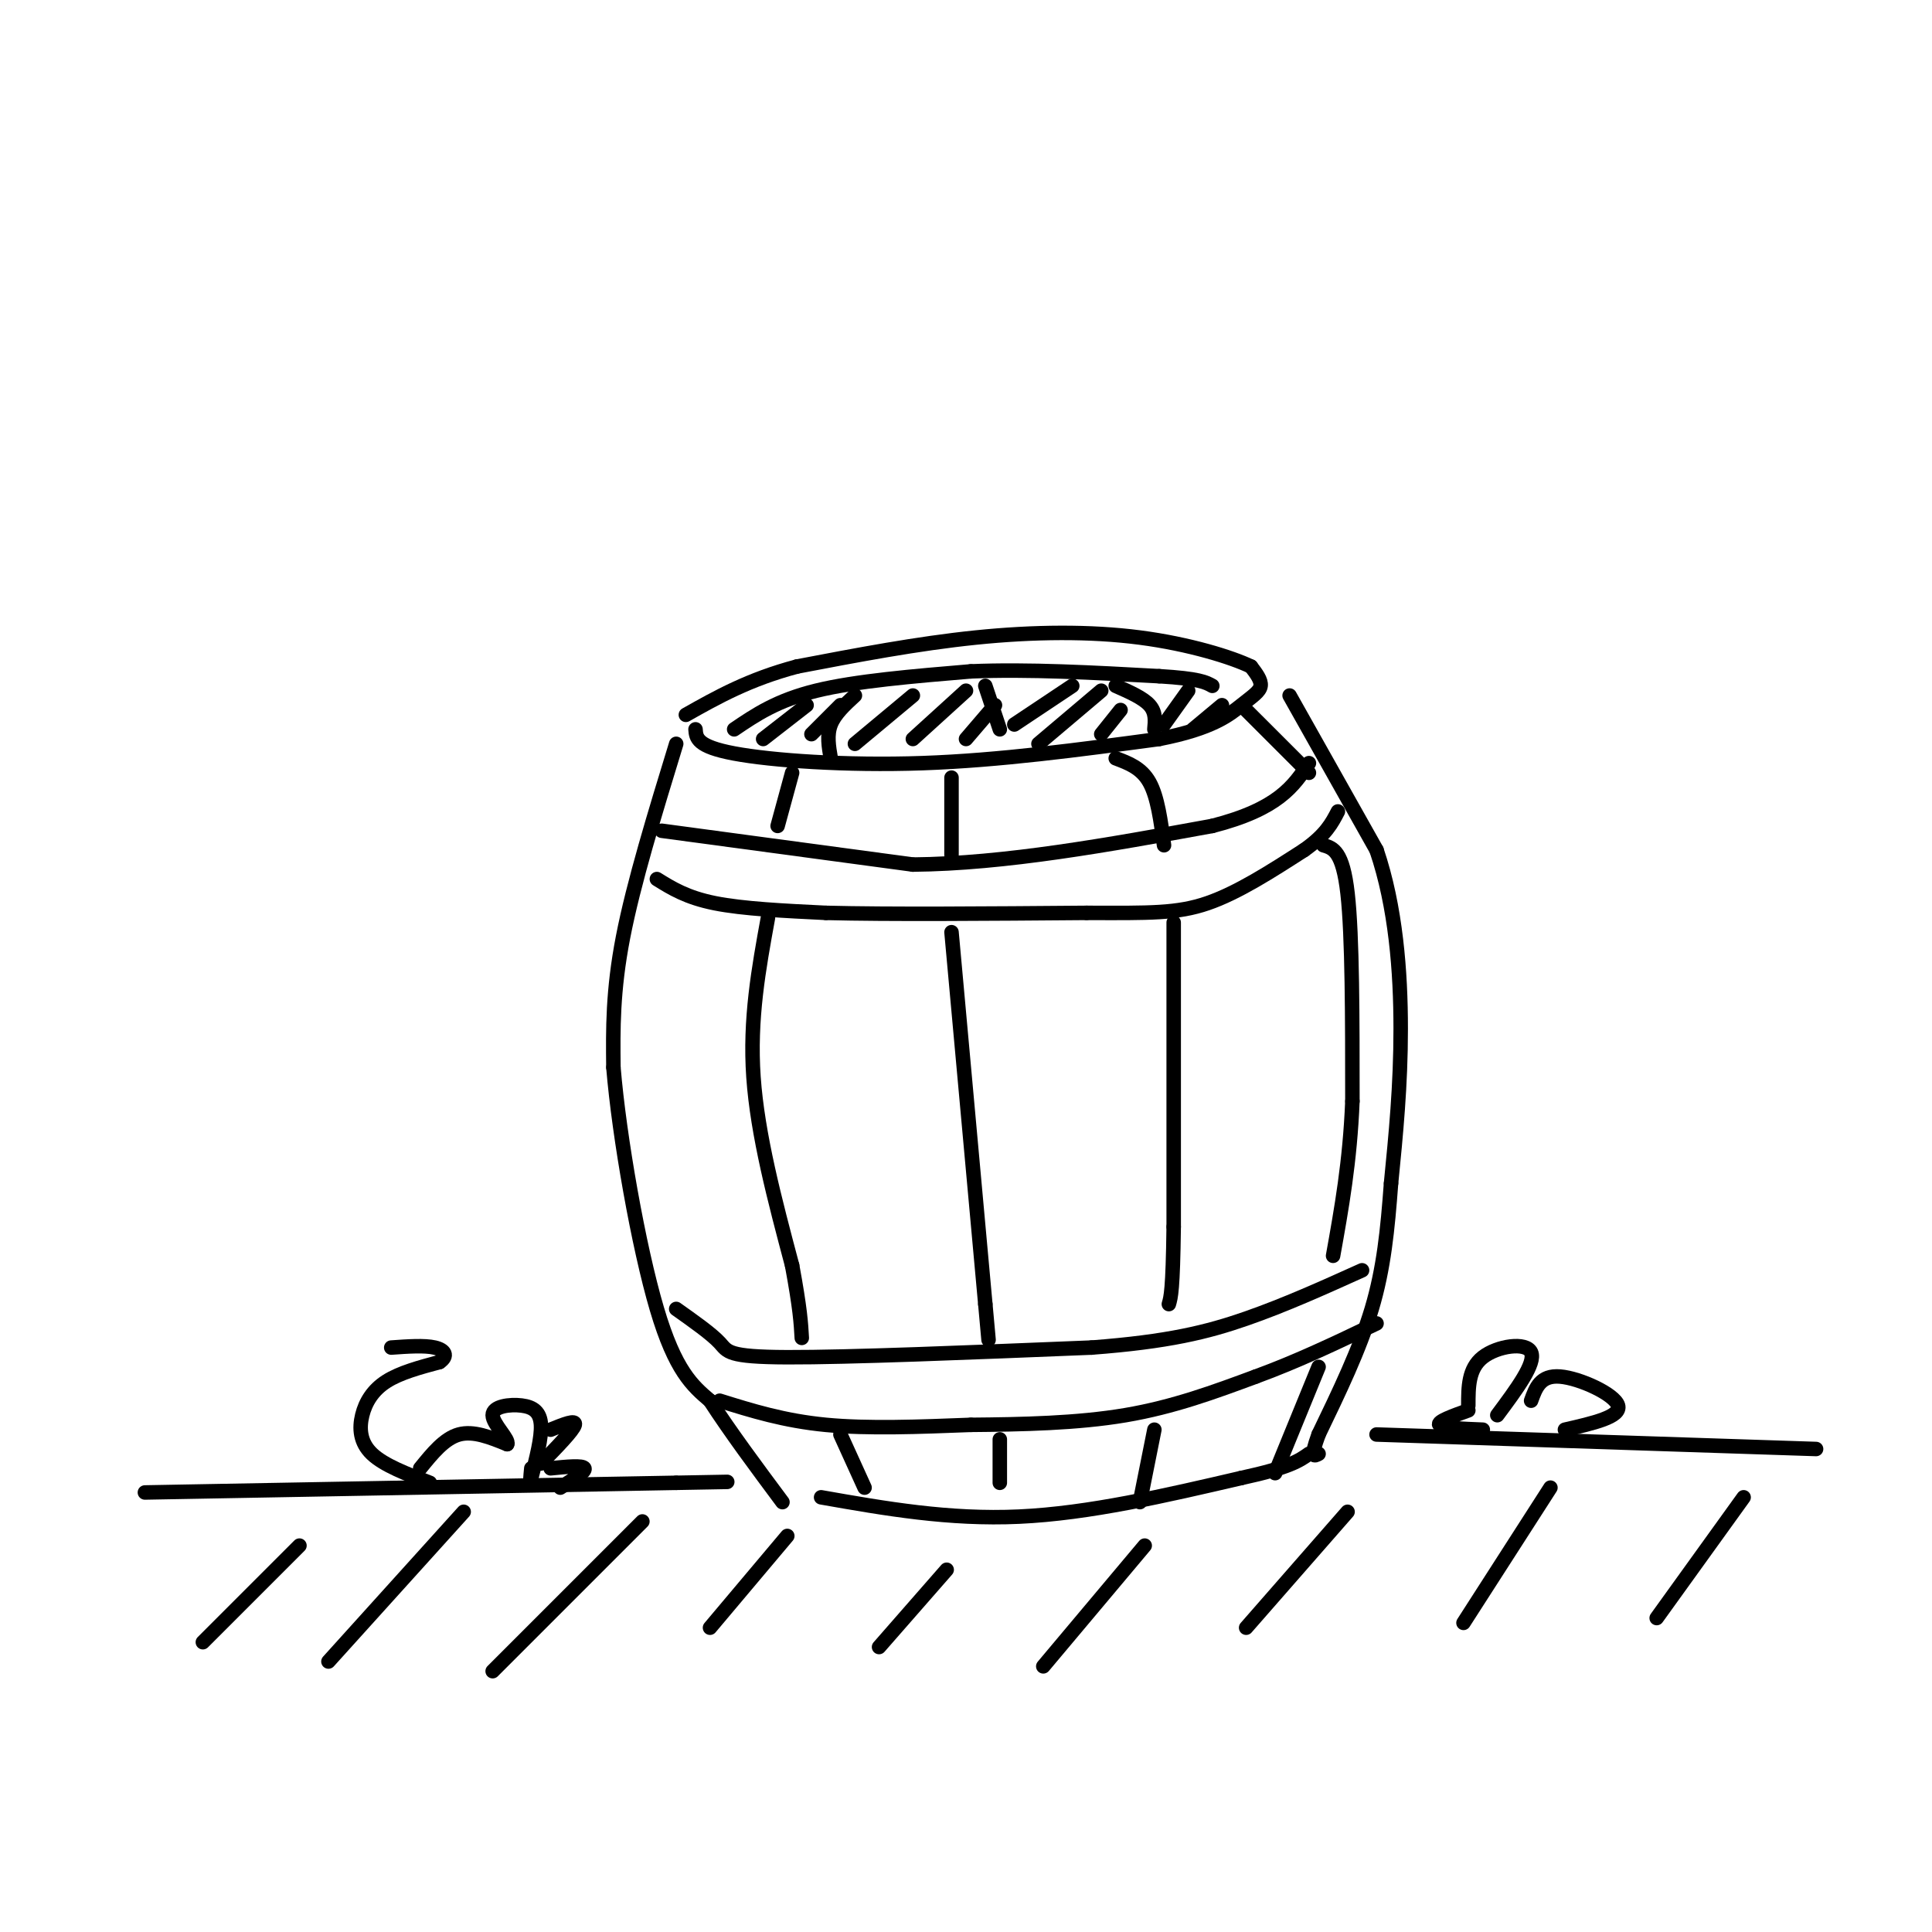 <svg viewBox='0 0 400 400' version='1.1' xmlns='http://www.w3.org/2000/svg' xmlns:xlink='http://www.w3.org/1999/xlink'><g fill='none' stroke='rgb(0,0,0)' stroke-width='3' stroke-linecap='round' stroke-linejoin='round'><path d='M144,151c0.133,1.778 0.267,3.556 8,5c7.733,1.444 23.067,2.556 39,2c15.933,-0.556 32.467,-2.778 49,-5'/><path d='M240,153c11.167,-2.167 14.583,-5.083 17,-7c2.417,-1.917 3.833,-2.833 4,-4c0.167,-1.167 -0.917,-2.583 -2,-4'/><path d='M259,138c-3.929,-1.905 -12.750,-4.667 -23,-6c-10.250,-1.333 -21.929,-1.238 -34,0c-12.071,1.238 -24.536,3.619 -37,6'/><path d='M165,138c-10.000,2.667 -16.500,6.333 -23,10'/><path d='M140,154c-4.417,14.417 -8.833,28.833 -11,40c-2.167,11.167 -2.083,19.083 -2,27'/><path d='M127,221c1.200,14.467 5.200,37.133 9,50c3.800,12.867 7.400,15.933 11,19'/><path d='M147,290c4.333,6.667 9.667,13.833 15,21'/><path d='M170,310c13.250,2.333 26.500,4.667 41,4c14.500,-0.667 30.250,-4.333 46,-8'/><path d='M257,306c10.000,-2.167 12.000,-3.583 14,-5'/><path d='M267,144c0.000,0.000 18.000,32.000 18,32'/><path d='M285,176c4.000,11.778 5.000,25.222 5,37c0.000,11.778 -1.000,21.889 -2,32'/><path d='M288,245c-0.711,9.600 -1.489,17.600 -4,26c-2.511,8.400 -6.756,17.200 -11,26'/><path d='M273,297c-1.833,5.000 -0.917,4.500 0,4'/><path d='M137,172c0.000,0.000 52.000,7.000 52,7'/><path d='M189,179c19.000,-0.167 40.500,-4.083 62,-8'/><path d='M251,171c13.667,-3.500 16.833,-8.250 20,-13'/><path d='M136,182c3.083,1.917 6.167,3.833 12,5c5.833,1.167 14.417,1.583 23,2'/><path d='M171,189c12.833,0.333 33.417,0.167 54,0'/><path d='M225,189c13.067,0.044 18.733,0.156 25,-2c6.267,-2.156 13.133,-6.578 20,-11'/><path d='M270,176c4.500,-3.167 5.750,-5.583 7,-8'/><path d='M140,271c3.644,2.578 7.289,5.156 9,7c1.711,1.844 1.489,2.956 14,3c12.511,0.044 37.756,-0.978 63,-2'/><path d='M226,279c15.844,-1.200 23.956,-3.200 32,-6c8.044,-2.800 16.022,-6.400 24,-10'/><path d='M149,290c6.667,2.083 13.333,4.167 22,5c8.667,0.833 19.333,0.417 30,0'/><path d='M201,295c10.578,-0.089 22.022,-0.311 32,-2c9.978,-1.689 18.489,-4.844 27,-8'/><path d='M260,285c8.667,-3.167 16.833,-7.083 25,-11'/><path d='M164,160c0.000,0.000 -3.000,11.000 -3,11'/><path d='M159,190c-1.917,10.500 -3.833,21.000 -3,33c0.833,12.000 4.417,25.500 8,39'/><path d='M164,262c1.667,9.000 1.833,12.000 2,15'/><path d='M174,297c0.000,0.000 5.000,11.000 5,11'/><path d='M197,161c0.000,0.000 0.000,16.000 0,16'/><path d='M197,193c0.000,0.000 7.000,77.000 7,77'/><path d='M204,270c1.167,12.833 0.583,6.417 0,0'/><path d='M207,298c0.000,0.000 0.000,9.000 0,9'/><path d='M231,157c2.667,1.000 5.333,2.000 7,5c1.667,3.000 2.333,8.000 3,13'/><path d='M243,191c0.000,0.000 0.000,63.000 0,63'/><path d='M243,254c-0.167,13.167 -0.583,14.583 -1,16'/><path d='M239,296c0.000,0.000 -3.000,15.000 -3,15'/><path d='M258,147c0.000,0.000 13.000,13.000 13,13'/><path d='M274,175c2.000,0.583 4.000,1.167 5,10c1.000,8.833 1.000,25.917 1,43'/><path d='M280,228c-0.500,12.500 -2.250,22.250 -4,32'/><path d='M273,283c0.000,0.000 -9.000,22.000 -9,22'/><path d='M152,151c4.417,-3.000 8.833,-6.000 17,-8c8.167,-2.000 20.083,-3.000 32,-4'/><path d='M201,139c11.833,-0.500 25.417,0.250 39,1'/><path d='M240,140c8.333,0.500 9.667,1.250 11,2'/><path d='M177,144c-2.083,1.917 -4.167,3.833 -5,6c-0.833,2.167 -0.417,4.583 0,7'/><path d='M204,142c0.000,0.000 3.000,9.000 3,9'/><path d='M231,142c2.833,1.250 5.667,2.500 7,4c1.333,1.500 1.167,3.250 1,5'/><path d='M174,146c0.000,0.000 -6.000,6.000 -6,6'/><path d='M167,146c0.000,0.000 -9.000,7.000 -9,7'/><path d='M189,144c0.000,0.000 -12.000,10.000 -12,10'/><path d='M200,143c0.000,0.000 -11.000,10.000 -11,10'/><path d='M206,146c0.000,0.000 -6.000,7.000 -6,7'/><path d='M222,142c0.000,0.000 -12.000,8.000 -12,8'/><path d='M228,143c0.000,0.000 -13.000,11.000 -13,11'/><path d='M232,147c0.000,0.000 -4.000,5.000 -4,5'/><path d='M246,143c0.000,0.000 -5.000,7.000 -5,7'/><path d='M253,146c0.000,0.000 -6.000,5.000 -6,5'/><path d='M30,309c0.000,0.000 110.000,-2.000 110,-2'/><path d='M140,307c18.333,-0.333 9.167,-0.167 0,0'/><path d='M285,297c0.000,0.000 91.000,3.000 91,3'/><path d='M62,320c0.000,0.000 -20.000,20.000 -20,20'/><path d='M96,313c0.000,0.000 -28.000,31.000 -28,31'/><path d='M133,315c0.000,0.000 -31.000,31.000 -31,31'/><path d='M163,318c0.000,0.000 -16.000,19.000 -16,19'/><path d='M196,325c0.000,0.000 -14.000,16.000 -14,16'/><path d='M237,320c0.000,0.000 -21.000,25.000 -21,25'/><path d='M279,313c0.000,0.000 -21.000,24.000 -21,24'/><path d='M321,308c0.000,0.000 -18.000,28.000 -18,28'/><path d='M361,310c0.000,0.000 -18.000,25.000 -18,25'/><path d='M87,304c2.500,-3.083 5.000,-6.167 8,-7c3.000,-0.833 6.500,0.583 10,2'/><path d='M105,299c0.574,-0.900 -2.990,-4.148 -3,-6c-0.010,-1.852 3.536,-2.306 6,-2c2.464,0.306 3.847,1.373 4,4c0.153,2.627 -0.923,6.813 -2,11'/><path d='M110,306c-0.333,1.500 -0.167,-0.250 0,-2'/><path d='M114,304c3.333,-0.333 6.667,-0.667 7,0c0.333,0.667 -2.333,2.333 -5,4'/><path d='M89,307c-4.762,-1.815 -9.524,-3.631 -12,-6c-2.476,-2.369 -2.667,-5.292 -2,-8c0.667,-2.708 2.190,-5.202 5,-7c2.810,-1.798 6.905,-2.899 11,-4'/><path d='M91,282c1.889,-1.289 1.111,-2.511 -1,-3c-2.111,-0.489 -5.556,-0.244 -9,0'/><path d='M114,296c2.667,-1.083 5.333,-2.167 5,-1c-0.333,1.167 -3.667,4.583 -7,8'/><path d='M304,291c0.000,-3.822 0.000,-7.644 3,-10c3.000,-2.356 9.000,-3.244 10,-1c1.000,2.244 -3.000,7.622 -7,13'/><path d='M317,290c0.956,-2.667 1.911,-5.333 6,-5c4.089,0.333 11.311,3.667 12,6c0.689,2.333 -5.156,3.667 -11,5'/><path d='M304,292c-3.250,1.167 -6.500,2.333 -6,3c0.500,0.667 4.750,0.833 9,1'/></g>
</svg>